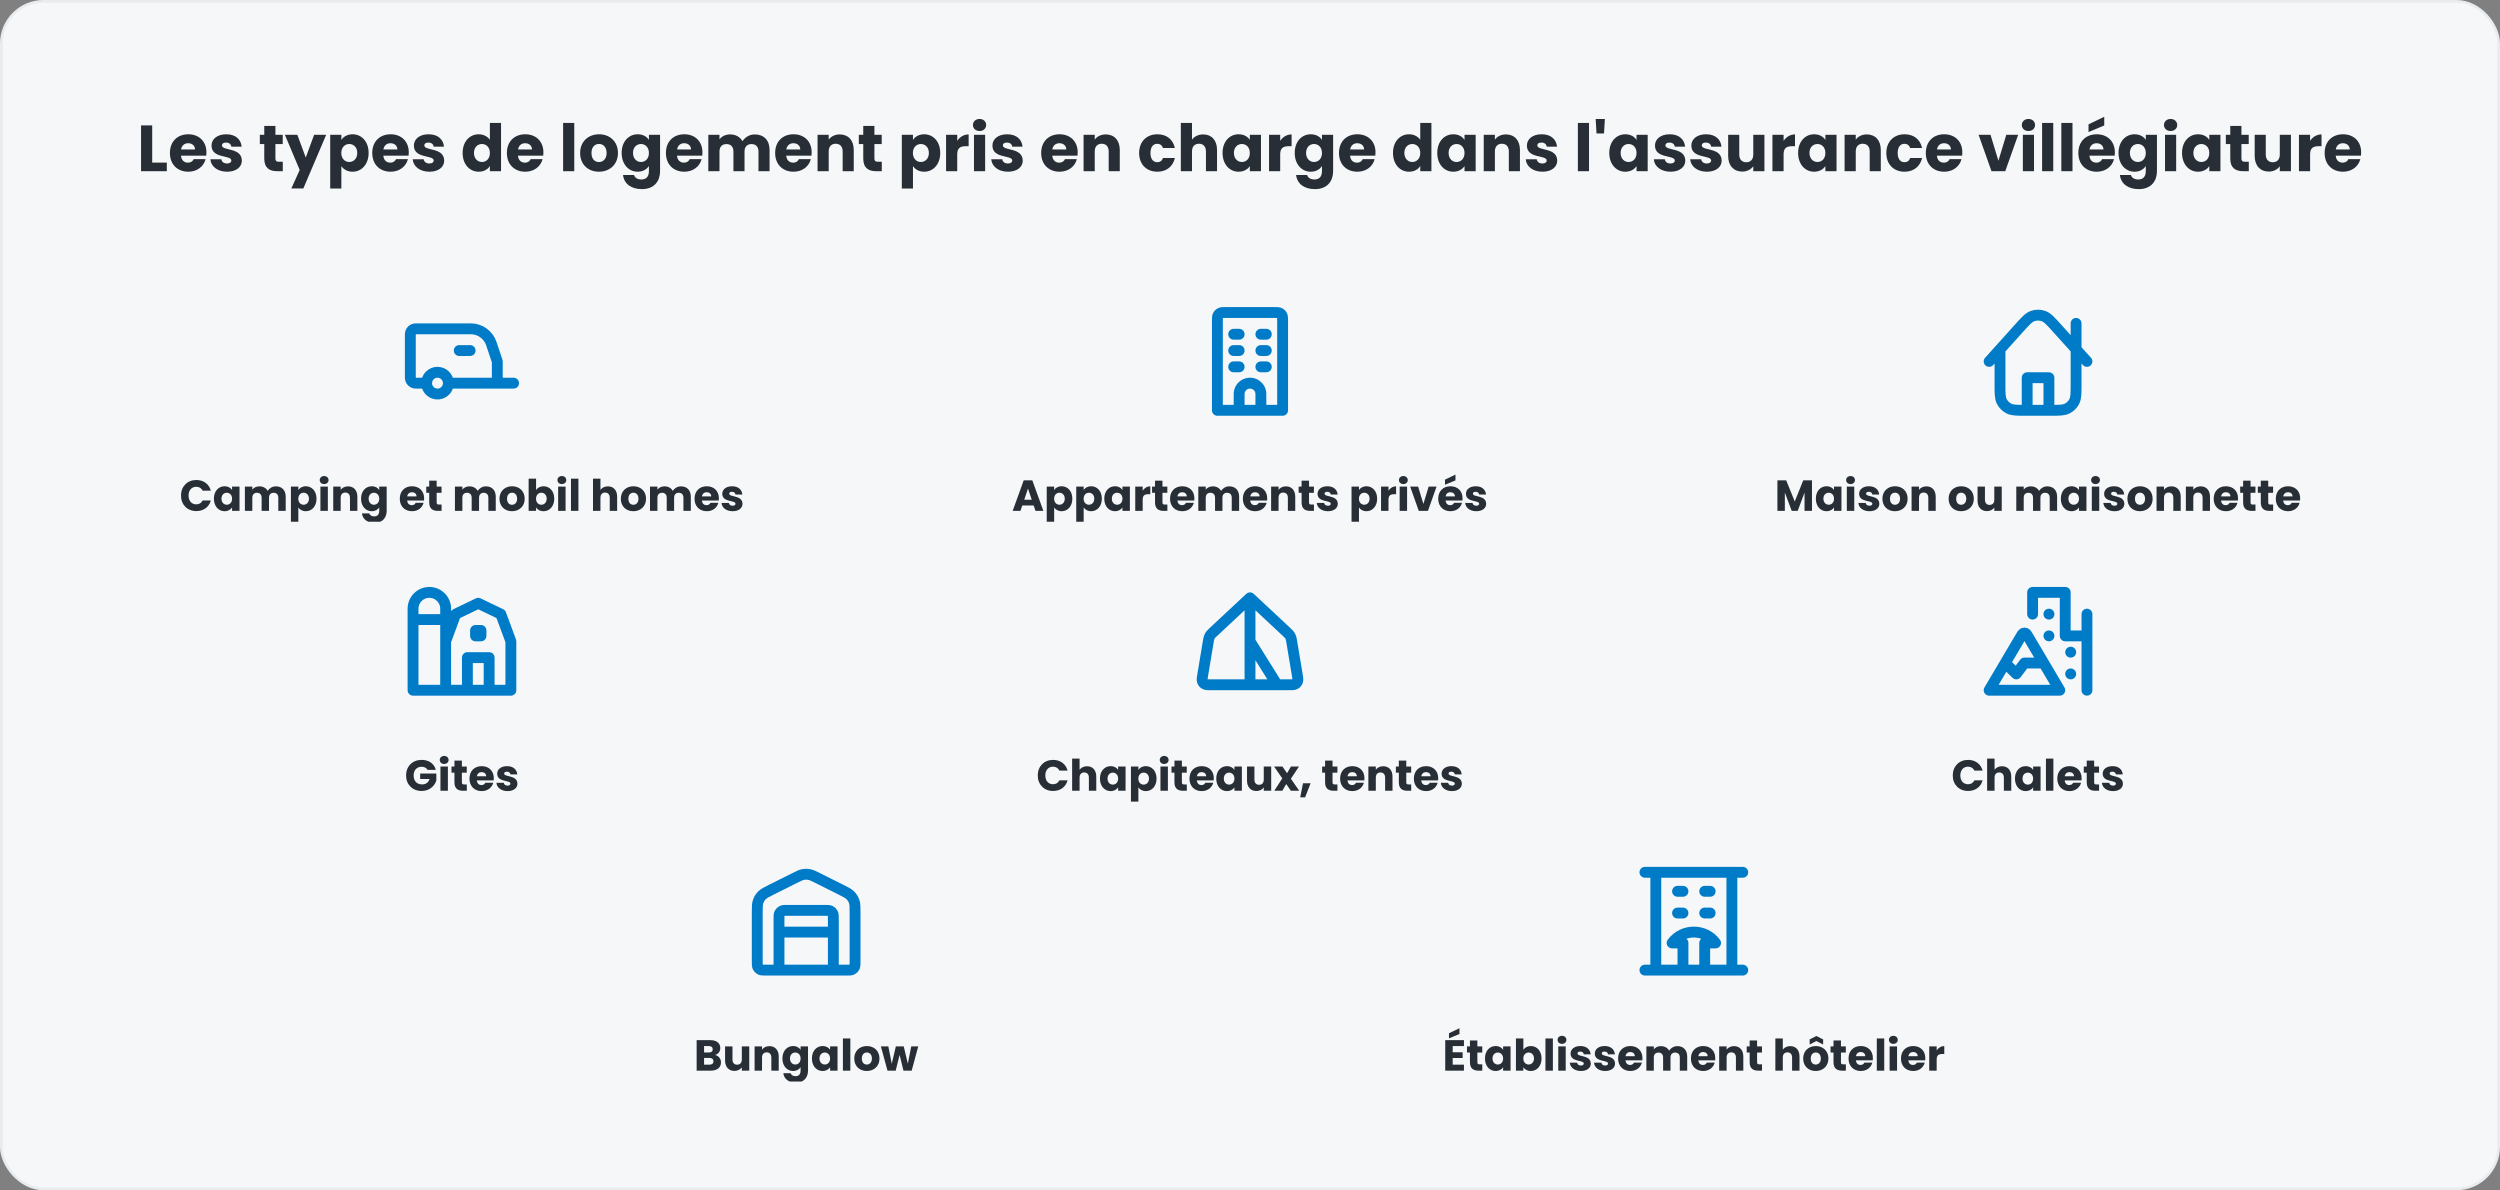 <svg width="920" height="438" viewBox="0 0 920 438" fill="none" xmlns="http://www.w3.org/2000/svg">
<rect x="0" y="0" width="920" height="438" fill="#808080" stroke="none"/>
<rect x="0.5" y="0.5" width="919" height="437" rx="15.5" fill="#F5F7F9"/>
<rect x="0.5" y="0.5" width="919" height="437" rx="15.5" stroke="#E9ECEF"/>
<path d="M51.906 46.152H56.01V59.832H61.386V63H51.906V46.152ZM69.248 52.704C67.903 52.704 66.871 53.52 66.632 55.008H71.767C71.767 53.544 70.615 52.704 69.248 52.704ZM75.656 58.56C75.007 61.176 72.632 63.192 69.296 63.192C65.359 63.192 62.528 60.552 62.528 56.304C62.528 52.056 65.311 49.416 69.296 49.416C73.207 49.416 75.968 52.008 75.968 56.088C75.968 56.472 75.944 56.88 75.895 57.288H66.608C66.751 59.04 67.832 59.856 69.151 59.856C70.303 59.856 70.951 59.28 71.287 58.56H75.656ZM89.004 59.112C89.004 61.44 86.941 63.192 83.581 63.192C80.004 63.192 77.605 61.2 77.412 58.608H81.469C81.564 59.544 82.404 60.168 83.532 60.168C84.588 60.168 85.141 59.688 85.141 59.088C85.141 56.928 77.844 58.488 77.844 53.568C77.844 51.288 79.788 49.416 83.293 49.416C86.749 49.416 88.668 51.336 88.933 53.976H85.141C85.02 53.064 84.325 52.464 83.172 52.464C82.213 52.464 81.684 52.848 81.684 53.496C81.684 55.632 88.933 54.12 89.004 59.112ZM97.249 58.344V53.016H95.617V49.608H97.249V46.344H101.353V49.608H104.041V53.016H101.353V58.392C101.353 59.184 101.689 59.52 102.601 59.52H104.065V63H101.977C99.193 63 97.249 61.824 97.249 58.344ZM112.519 57.984L115.591 49.608H120.031L111.631 69.36H107.215L110.287 62.544L104.839 49.608H109.423L112.519 57.984ZM125.619 51.504C126.363 50.328 127.779 49.416 129.747 49.416C133.035 49.416 135.651 52.056 135.651 56.28C135.651 60.504 133.035 63.192 129.747 63.192C127.779 63.192 126.363 62.256 125.619 61.128V69.384H121.515V49.608H125.619V51.504ZM131.475 56.28C131.475 54.144 130.083 52.992 128.523 52.992C126.987 52.992 125.595 54.168 125.595 56.304C125.595 58.44 126.987 59.616 128.523 59.616C130.083 59.616 131.475 58.416 131.475 56.28ZM143.708 52.704C142.364 52.704 141.332 53.52 141.092 55.008H146.228C146.228 53.544 145.076 52.704 143.708 52.704ZM150.116 58.56C149.468 61.176 147.092 63.192 143.756 63.192C139.82 63.192 136.988 60.552 136.988 56.304C136.988 52.056 139.772 49.416 143.756 49.416C147.668 49.416 150.428 52.008 150.428 56.088C150.428 56.472 150.404 56.88 150.356 57.288H141.068C141.212 59.04 142.292 59.856 143.612 59.856C144.764 59.856 145.412 59.28 145.748 58.56H150.116ZM163.465 59.112C163.465 61.44 161.401 63.192 158.041 63.192C154.465 63.192 152.065 61.2 151.873 58.608H155.929C156.025 59.544 156.865 60.168 157.993 60.168C159.049 60.168 159.601 59.688 159.601 59.088C159.601 56.928 152.305 58.488 152.305 53.568C152.305 51.288 154.249 49.416 157.753 49.416C161.209 49.416 163.129 51.336 163.393 53.976H159.601C159.481 53.064 158.785 52.464 157.633 52.464C156.673 52.464 156.145 52.848 156.145 53.496C156.145 55.632 163.393 54.12 163.465 59.112ZM170.246 56.28C170.246 52.056 172.862 49.416 176.15 49.416C177.926 49.416 179.462 50.232 180.278 51.456V45.24H184.382V63H180.278V61.08C179.534 62.304 178.118 63.192 176.15 63.192C172.862 63.192 170.246 60.504 170.246 56.28ZM180.278 56.304C180.278 54.168 178.91 52.992 177.35 52.992C175.814 52.992 174.422 54.144 174.422 56.28C174.422 58.416 175.814 59.616 177.35 59.616C178.91 59.616 180.278 58.44 180.278 56.304ZM193.255 52.704C191.911 52.704 190.879 53.52 190.639 55.008H195.775C195.775 53.544 194.623 52.704 193.255 52.704ZM199.663 58.56C199.015 61.176 196.639 63.192 193.303 63.192C189.367 63.192 186.535 60.552 186.535 56.304C186.535 52.056 189.319 49.416 193.303 49.416C197.215 49.416 199.975 52.008 199.975 56.088C199.975 56.472 199.951 56.88 199.903 57.288H190.615C190.759 59.04 191.839 59.856 193.159 59.856C194.311 59.856 194.959 59.28 195.295 58.56H199.663ZM207.226 63V45.24H211.33V63H207.226ZM227.408 56.304C227.408 60.552 224.336 63.192 220.4 63.192C216.464 63.192 213.488 60.552 213.488 56.304C213.488 52.056 216.536 49.416 220.448 49.416C224.384 49.416 227.408 52.056 227.408 56.304ZM217.664 56.304C217.664 58.56 218.912 59.64 220.4 59.64C221.864 59.64 223.232 58.56 223.232 56.304C223.232 54.024 221.888 52.968 220.448 52.968C218.96 52.968 217.664 54.024 217.664 56.304ZM228.77 56.28C228.77 52.056 231.386 49.416 234.674 49.416C236.642 49.416 238.082 50.304 238.802 51.504V49.608H242.906V62.976C242.906 66.552 240.842 69.6 236.21 69.6C232.226 69.6 229.634 67.584 229.274 64.392H233.33C233.594 65.4 234.602 66.048 236.018 66.048C237.578 66.048 238.802 65.232 238.802 62.976V61.08C238.058 62.256 236.642 63.192 234.674 63.192C231.386 63.192 228.77 60.504 228.77 56.28ZM238.802 56.304C238.802 54.168 237.434 52.992 235.874 52.992C234.338 52.992 232.946 54.144 232.946 56.28C232.946 58.416 234.338 59.616 235.874 59.616C237.434 59.616 238.802 58.44 238.802 56.304ZM251.779 52.704C250.435 52.704 249.403 53.52 249.163 55.008H254.299C254.299 53.544 253.147 52.704 251.779 52.704ZM258.187 58.56C257.539 61.176 255.163 63.192 251.827 63.192C247.891 63.192 245.059 60.552 245.059 56.304C245.059 52.056 247.843 49.416 251.827 49.416C255.739 49.416 258.499 52.008 258.499 56.088C258.499 56.472 258.475 56.88 258.427 57.288H249.139C249.283 59.04 250.363 59.856 251.683 59.856C252.835 59.856 253.483 59.28 253.819 58.56H258.187ZM279.12 63V55.728C279.12 53.976 278.112 53.016 276.552 53.016C274.992 53.016 273.984 53.976 273.984 55.728V63H269.904V55.728C269.904 53.976 268.896 53.016 267.336 53.016C265.776 53.016 264.768 53.976 264.768 55.728V63H260.664V49.608H264.768V51.288C265.56 50.208 266.928 49.464 268.68 49.464C270.696 49.464 272.328 50.352 273.24 51.96C274.128 50.544 275.808 49.464 277.752 49.464C281.064 49.464 283.2 51.576 283.2 55.176V63H279.12ZM291.974 52.704C290.63 52.704 289.598 53.52 289.358 55.008H294.494C294.494 53.544 293.342 52.704 291.974 52.704ZM298.382 58.56C297.734 61.176 295.358 63.192 292.022 63.192C288.086 63.192 285.254 60.552 285.254 56.304C285.254 52.056 288.038 49.416 292.022 49.416C295.934 49.416 298.694 52.008 298.694 56.088C298.694 56.472 298.67 56.88 298.622 57.288H289.334C289.478 59.04 290.558 59.856 291.878 59.856C293.03 59.856 293.678 59.28 294.014 58.56H298.382ZM310.099 63V55.728C310.099 53.904 309.091 52.896 307.531 52.896C305.971 52.896 304.963 53.904 304.963 55.728V63H300.859V49.608H304.963V51.384C305.779 50.256 307.219 49.464 309.019 49.464C312.115 49.464 314.179 51.576 314.179 55.176V63H310.099ZM317.679 58.344V53.016H316.047V49.608H317.679V46.344H321.783V49.608H324.471V53.016H321.783V58.392C321.783 59.184 322.119 59.52 323.031 59.52H324.495V63H322.407C319.623 63 317.679 61.824 317.679 58.344ZM335.971 51.504C336.715 50.328 338.131 49.416 340.099 49.416C343.387 49.416 346.003 52.056 346.003 56.28C346.003 60.504 343.387 63.192 340.099 63.192C338.131 63.192 336.715 62.256 335.971 61.128V69.384H331.867V49.608H335.971V51.504ZM341.827 56.28C341.827 54.144 340.435 52.992 338.875 52.992C337.339 52.992 335.947 54.168 335.947 56.304C335.947 58.44 337.339 59.616 338.875 59.616C340.435 59.616 341.827 58.416 341.827 56.28ZM352.26 56.784V63H348.156V49.608H352.26V51.84C353.196 50.424 354.66 49.464 356.46 49.464V53.808H355.332C353.388 53.808 352.26 54.48 352.26 56.784ZM358.422 63V49.608H362.526V63H358.422ZM360.486 48.216C359.022 48.216 358.038 47.232 358.038 46.008C358.038 44.76 359.022 43.776 360.486 43.776C361.926 43.776 362.91 44.76 362.91 46.008C362.91 47.232 361.926 48.216 360.486 48.216ZM376.372 59.112C376.372 61.44 374.308 63.192 370.948 63.192C367.372 63.192 364.972 61.2 364.78 58.608H368.836C368.932 59.544 369.772 60.168 370.9 60.168C371.956 60.168 372.508 59.688 372.508 59.088C372.508 56.928 365.212 58.488 365.212 53.568C365.212 51.288 367.156 49.416 370.66 49.416C374.116 49.416 376.036 51.336 376.3 53.976H372.508C372.388 53.064 371.692 52.464 370.54 52.464C369.58 52.464 369.052 52.848 369.052 53.496C369.052 55.632 376.3 54.12 376.372 59.112ZM389.872 52.704C388.528 52.704 387.496 53.52 387.256 55.008H392.392C392.392 53.544 391.24 52.704 389.872 52.704ZM396.28 58.56C395.632 61.176 393.256 63.192 389.92 63.192C385.984 63.192 383.152 60.552 383.152 56.304C383.152 52.056 385.936 49.416 389.92 49.416C393.832 49.416 396.592 52.008 396.592 56.088C396.592 56.472 396.568 56.88 396.52 57.288H387.232C387.376 59.04 388.456 59.856 389.776 59.856C390.928 59.856 391.576 59.28 391.912 58.56H396.28ZM407.998 63V55.728C407.998 53.904 406.99 52.896 405.43 52.896C403.87 52.896 402.862 53.904 402.862 55.728V63H398.758V49.608H402.862V51.384C403.678 50.256 405.118 49.464 406.918 49.464C410.014 49.464 412.078 51.576 412.078 55.176V63H407.998ZM419.199 56.304C419.199 52.08 421.983 49.416 425.919 49.416C429.279 49.416 431.655 51.264 432.351 54.456H427.983C427.647 53.52 426.975 52.92 425.847 52.92C424.383 52.92 423.375 54.072 423.375 56.304C423.375 58.536 424.383 59.688 425.847 59.688C426.975 59.688 427.623 59.136 427.983 58.152H432.351C431.655 61.248 429.279 63.192 425.919 63.192C421.983 63.192 419.199 60.552 419.199 56.304ZM434.547 63V45.24H438.651V51.408C439.467 50.256 440.931 49.464 442.779 49.464C445.827 49.464 447.867 51.576 447.867 55.176V63H443.787V55.728C443.787 53.904 442.779 52.896 441.219 52.896C439.659 52.896 438.651 53.904 438.651 55.728V63H434.547ZM449.902 56.28C449.902 52.056 452.518 49.416 455.806 49.416C457.798 49.416 459.214 50.328 459.934 51.504V49.608H464.038V63H459.934V61.104C459.19 62.28 457.774 63.192 455.782 63.192C452.518 63.192 449.902 60.504 449.902 56.28ZM459.934 56.304C459.934 54.168 458.566 52.992 457.006 52.992C455.47 52.992 454.078 54.144 454.078 56.28C454.078 58.416 455.47 59.616 457.006 59.616C458.566 59.616 459.934 58.44 459.934 56.304ZM471.112 56.784V63H467.008V49.608H471.112V51.84C472.048 50.424 473.512 49.464 475.312 49.464V53.808H474.184C472.24 53.808 471.112 54.48 471.112 56.784ZM476.457 56.28C476.457 52.056 479.073 49.416 482.361 49.416C484.329 49.416 485.769 50.304 486.489 51.504V49.608H490.593V62.976C490.593 66.552 488.529 69.6 483.897 69.6C479.913 69.6 477.321 67.584 476.961 64.392H481.017C481.281 65.4 482.289 66.048 483.705 66.048C485.265 66.048 486.489 65.232 486.489 62.976V61.08C485.745 62.256 484.329 63.192 482.361 63.192C479.073 63.192 476.457 60.504 476.457 56.28ZM486.489 56.304C486.489 54.168 485.121 52.992 483.561 52.992C482.025 52.992 480.633 54.144 480.633 56.28C480.633 58.416 482.025 59.616 483.561 59.616C485.121 59.616 486.489 58.44 486.489 56.304ZM499.466 52.704C498.122 52.704 497.09 53.52 496.85 55.008H501.986C501.986 53.544 500.834 52.704 499.466 52.704ZM505.874 58.56C505.226 61.176 502.85 63.192 499.514 63.192C495.578 63.192 492.746 60.552 492.746 56.304C492.746 52.056 495.53 49.416 499.514 49.416C503.426 49.416 506.186 52.008 506.186 56.088C506.186 56.472 506.162 56.88 506.114 57.288H496.826C496.97 59.04 498.05 59.856 499.37 59.856C500.522 59.856 501.17 59.28 501.506 58.56H505.874ZM512.621 56.28C512.621 52.056 515.237 49.416 518.525 49.416C520.301 49.416 521.837 50.232 522.653 51.456V45.24H526.757V63H522.653V61.08C521.909 62.304 520.493 63.192 518.525 63.192C515.237 63.192 512.621 60.504 512.621 56.28ZM522.653 56.304C522.653 54.168 521.285 52.992 519.725 52.992C518.189 52.992 516.797 54.144 516.797 56.28C516.797 58.416 518.189 59.616 519.725 59.616C521.285 59.616 522.653 58.44 522.653 56.304ZM528.91 56.28C528.91 52.056 531.526 49.416 534.814 49.416C536.806 49.416 538.222 50.328 538.942 51.504V49.608H543.046V63H538.942V61.104C538.198 62.28 536.782 63.192 534.79 63.192C531.526 63.192 528.91 60.504 528.91 56.28ZM538.942 56.304C538.942 54.168 537.574 52.992 536.014 52.992C534.478 52.992 533.086 54.144 533.086 56.28C533.086 58.416 534.478 59.616 536.014 59.616C537.574 59.616 538.942 58.44 538.942 56.304ZM555.255 63V55.728C555.255 53.904 554.247 52.896 552.687 52.896C551.127 52.896 550.119 53.904 550.119 55.728V63H546.015V49.608H550.119V51.384C550.935 50.256 552.375 49.464 554.175 49.464C557.271 49.464 559.335 51.576 559.335 55.176V63H555.255ZM573.059 59.112C573.059 61.44 570.995 63.192 567.635 63.192C564.059 63.192 561.659 61.2 561.467 58.608H565.523C565.619 59.544 566.459 60.168 567.587 60.168C568.643 60.168 569.195 59.688 569.195 59.088C569.195 56.928 561.899 58.488 561.899 53.568C561.899 51.288 563.843 49.416 567.347 49.416C570.803 49.416 572.723 51.336 572.987 53.976H569.195C569.075 53.064 568.379 52.464 567.227 52.464C566.267 52.464 565.739 52.848 565.739 53.496C565.739 55.632 572.987 54.12 573.059 59.112ZM580.656 63V45.24H584.76V63H580.656ZM587.518 49.104L587.206 43.8H590.59L590.278 49.104H587.518ZM592.215 56.28C592.215 52.056 594.831 49.416 598.119 49.416C600.111 49.416 601.527 50.328 602.247 51.504V49.608H606.351V63H602.247V61.104C601.503 62.28 600.087 63.192 598.095 63.192C594.831 63.192 592.215 60.504 592.215 56.28ZM602.247 56.304C602.247 54.168 600.879 52.992 599.319 52.992C597.783 52.992 596.391 54.144 596.391 56.28C596.391 58.416 597.783 59.616 599.319 59.616C600.879 59.616 602.247 58.44 602.247 56.304ZM620.192 59.112C620.192 61.44 618.128 63.192 614.768 63.192C611.192 63.192 608.792 61.2 608.6 58.608H612.656C612.752 59.544 613.592 60.168 614.72 60.168C615.776 60.168 616.328 59.688 616.328 59.088C616.328 56.928 609.032 58.488 609.032 53.568C609.032 51.288 610.976 49.416 614.48 49.416C617.936 49.416 619.856 51.336 620.12 53.976H616.328C616.208 53.064 615.512 52.464 614.36 52.464C613.4 52.464 612.872 52.848 612.872 53.496C612.872 55.632 620.12 54.12 620.192 59.112ZM633.575 59.112C633.575 61.44 631.511 63.192 628.151 63.192C624.575 63.192 622.175 61.2 621.983 58.608H626.039C626.135 59.544 626.975 60.168 628.103 60.168C629.159 60.168 629.711 59.688 629.711 59.088C629.711 56.928 622.415 58.488 622.415 53.568C622.415 51.288 624.359 49.416 627.863 49.416C631.319 49.416 633.239 51.336 633.503 53.976H629.711C629.591 53.064 628.895 52.464 627.743 52.464C626.783 52.464 626.255 52.848 626.255 53.496C626.255 55.632 633.503 54.12 633.575 59.112ZM649.31 49.608V63H645.206V61.176C644.39 62.328 642.95 63.144 641.15 63.144C638.054 63.144 635.966 61.008 635.966 57.432V49.608H640.046V56.88C640.046 58.704 641.078 59.712 642.614 59.712C644.198 59.712 645.206 58.704 645.206 56.88V49.608H649.31ZM656.362 56.784V63H652.258V49.608H656.362V51.84C657.298 50.424 658.762 49.464 660.562 49.464V53.808H659.434C657.49 53.808 656.362 54.48 656.362 56.784ZM661.707 56.28C661.707 52.056 664.323 49.416 667.611 49.416C669.603 49.416 671.019 50.328 671.739 51.504V49.608H675.843V63H671.739V61.104C670.995 62.28 669.579 63.192 667.587 63.192C664.323 63.192 661.707 60.504 661.707 56.28ZM671.739 56.304C671.739 54.168 670.371 52.992 668.811 52.992C667.275 52.992 665.883 54.144 665.883 56.28C665.883 58.416 667.275 59.616 668.811 59.616C670.371 59.616 671.739 58.44 671.739 56.304ZM688.052 63V55.728C688.052 53.904 687.044 52.896 685.484 52.896C683.924 52.896 682.916 53.904 682.916 55.728V63H678.812V49.608H682.916V51.384C683.732 50.256 685.172 49.464 686.972 49.464C690.068 49.464 692.132 51.576 692.132 55.176V63H688.052ZM694.168 56.304C694.168 52.08 696.952 49.416 700.888 49.416C704.248 49.416 706.624 51.264 707.32 54.456H702.952C702.616 53.52 701.944 52.92 700.816 52.92C699.352 52.92 698.344 54.072 698.344 56.304C698.344 58.536 699.352 59.688 700.816 59.688C701.944 59.688 702.592 59.136 702.952 58.152H707.32C706.624 61.248 704.248 63.192 700.888 63.192C696.952 63.192 694.168 60.552 694.168 56.304ZM715.419 52.704C714.075 52.704 713.043 53.52 712.803 55.008H717.939C717.939 53.544 716.787 52.704 715.419 52.704ZM721.827 58.56C721.179 61.176 718.803 63.192 715.467 63.192C711.531 63.192 708.699 60.552 708.699 56.304C708.699 52.056 711.483 49.416 715.467 49.416C719.379 49.416 722.139 52.008 722.139 56.088C722.139 56.472 722.115 56.88 722.067 57.288H712.779C712.923 59.04 714.003 59.856 715.323 59.856C716.475 59.856 717.123 59.28 717.459 58.56H721.827ZM728.118 49.608H732.51L735.414 59.16L738.318 49.608H742.686L737.934 63H732.87L728.118 49.608ZM744.414 63V49.608H748.518V63H744.414ZM746.478 48.216C745.014 48.216 744.03 47.232 744.03 46.008C744.03 44.76 745.014 43.776 746.478 43.776C747.918 43.776 748.902 44.76 748.902 46.008C748.902 47.232 747.918 48.216 746.478 48.216ZM751.492 63V45.24H755.596V63H751.492ZM758.57 63V45.24H762.674V63H758.57ZM771.552 52.704C770.208 52.704 769.176 53.52 768.936 55.008H774.072C774.072 53.544 772.92 52.704 771.552 52.704ZM777.96 58.56C777.312 61.176 774.936 63.192 771.6 63.192C767.664 63.192 764.832 60.552 764.832 56.304C764.832 52.056 767.616 49.416 771.6 49.416C775.512 49.416 778.272 52.008 778.272 56.088C778.272 56.472 778.248 56.88 778.2 57.288H768.912C769.056 59.04 770.136 59.856 771.456 59.856C772.608 59.856 773.256 59.28 773.592 58.56H777.96ZM768.576 45.768L774.36 42.984V46.176L768.576 48.6V45.768ZM779.621 56.28C779.621 52.056 782.237 49.416 785.525 49.416C787.493 49.416 788.933 50.304 789.653 51.504V49.608H793.757V62.976C793.757 66.552 791.693 69.6 787.061 69.6C783.077 69.6 780.485 67.584 780.125 64.392H784.181C784.445 65.4 785.453 66.048 786.869 66.048C788.429 66.048 789.653 65.232 789.653 62.976V61.08C788.909 62.256 787.493 63.192 785.525 63.192C782.237 63.192 779.621 60.504 779.621 56.28ZM789.653 56.304C789.653 54.168 788.285 52.992 786.725 52.992C785.189 52.992 783.797 54.144 783.797 56.28C783.797 58.416 785.189 59.616 786.725 59.616C788.285 59.616 789.653 58.44 789.653 56.304ZM796.726 63V49.608H800.83V63H796.726ZM798.79 48.216C797.326 48.216 796.342 47.232 796.342 46.008C796.342 44.76 797.326 43.776 798.79 43.776C800.23 43.776 801.214 44.76 801.214 46.008C801.214 47.232 800.23 48.216 798.79 48.216ZM802.988 56.28C802.988 52.056 805.604 49.416 808.892 49.416C810.884 49.416 812.3 50.328 813.02 51.504V49.608H817.124V63H813.02V61.104C812.276 62.28 810.86 63.192 808.868 63.192C805.604 63.192 802.988 60.504 802.988 56.28ZM813.02 56.304C813.02 54.168 811.652 52.992 810.092 52.992C808.556 52.992 807.164 54.144 807.164 56.28C807.164 58.416 808.556 59.616 810.092 59.616C811.652 59.616 813.02 58.44 813.02 56.304ZM820.741 58.344V53.016H819.109V49.608H820.741V46.344H824.845V49.608H827.533V53.016H824.845V58.392C824.845 59.184 825.181 59.52 826.093 59.52H827.557V63H825.469C822.685 63 820.741 61.824 820.741 58.344ZM843.067 49.608V63H838.963V61.176C838.147 62.328 836.707 63.144 834.907 63.144C831.811 63.144 829.723 61.008 829.723 57.432V49.608H833.803V56.88C833.803 58.704 834.835 59.712 836.371 59.712C837.955 59.712 838.963 58.704 838.963 56.88V49.608H843.067ZM850.119 56.784V63H846.015V49.608H850.119V51.84C851.055 50.424 852.519 49.464 854.319 49.464V53.808H853.191C851.247 53.808 850.119 54.48 850.119 56.784ZM862.185 52.704C860.841 52.704 859.809 53.52 859.569 55.008H864.705C864.705 53.544 863.553 52.704 862.185 52.704ZM868.593 58.56C867.945 61.176 865.569 63.192 862.233 63.192C858.297 63.192 855.465 60.552 855.465 56.304C855.465 52.056 858.249 49.416 862.233 49.416C866.145 49.416 868.905 52.008 868.905 56.088C868.905 56.472 868.881 56.88 868.833 57.288H859.545C859.689 59.04 860.769 59.856 862.089 59.856C863.241 59.856 863.889 59.28 864.225 58.56H868.593Z" fill="#272E35"/>
<g clip-path="url(#clip0_2153_1607)">
<path d="M173 129H169M165 141C165 141.791 164.765 142.564 164.326 143.222C163.886 143.88 163.262 144.393 162.531 144.696C161.8 144.998 160.996 145.077 160.22 144.923C159.444 144.769 158.731 144.388 158.172 143.828C157.612 143.269 157.231 142.556 157.077 141.78C156.923 141.004 157.002 140.2 157.304 139.469C157.607 138.738 158.12 138.114 158.778 137.674C159.436 137.235 160.209 137 161 137M165 141C165 139.939 164.579 138.922 163.828 138.172C163.078 137.421 162.061 137 161 137M165 141H183M161 137C159.939 137 158.922 137.421 158.172 138.172C157.421 138.922 157 139.939 157 141H153C152.47 141 151.961 140.789 151.586 140.414C151.211 140.039 151 139.53 151 139V123C151 122.47 151.211 121.961 151.586 121.586C151.961 121.211 152.47 121 153 121H173.24C174.919 121.003 176.554 121.533 177.914 122.517C179.275 123.5 180.291 124.887 180.82 126.48L183 133V141M183 141H189" stroke="#007BC7" stroke-width="4" stroke-linecap="round" stroke-linejoin="round"/>
<path d="M66.606 182.368C66.606 179.008 68.942 176.64 72.254 176.64C74.926 176.64 76.942 178.144 77.582 180.576H74.574C74.11 179.616 73.262 179.136 72.222 179.136C70.542 179.136 69.39 180.384 69.39 182.368C69.39 184.352 70.542 185.6 72.222 185.6C73.262 185.6 74.11 185.12 74.574 184.16H77.582C76.942 186.592 74.926 188.08 72.254 188.08C68.942 188.08 66.606 185.728 66.606 182.368ZM78.714 183.52C78.714 180.704 80.458 178.944 82.65 178.944C83.978 178.944 84.922 179.552 85.402 180.336V179.072H88.138V188H85.402V186.736C84.906 187.52 83.962 188.128 82.634 188.128C80.458 188.128 78.714 186.336 78.714 183.52ZM85.402 183.536C85.402 182.112 84.49 181.328 83.45 181.328C82.426 181.328 81.498 182.096 81.498 183.52C81.498 184.944 82.426 185.744 83.45 185.744C84.49 185.744 85.402 184.96 85.402 183.536ZM102.421 188V183.152C102.421 181.984 101.749 181.344 100.709 181.344C99.669 181.344 98.997 181.984 98.997 183.152V188H96.277V183.152C96.277 181.984 95.605 181.344 94.565 181.344C93.525 181.344 92.853 181.984 92.853 183.152V188H90.117V179.072H92.853V180.192C93.381 179.472 94.293 178.976 95.461 178.976C96.805 178.976 97.893 179.568 98.501 180.64C99.093 179.696 100.213 178.976 101.509 178.976C103.717 178.976 105.141 180.384 105.141 182.784V188H102.421ZM109.791 180.336C110.286 179.552 111.231 178.944 112.543 178.944C114.735 178.944 116.479 180.704 116.479 183.52C116.479 186.336 114.735 188.128 112.543 188.128C111.231 188.128 110.286 187.504 109.791 186.752V192.256H107.055V179.072H109.791V180.336ZM113.695 183.52C113.695 182.096 112.767 181.328 111.727 181.328C110.703 181.328 109.775 182.112 109.775 183.536C109.775 184.96 110.703 185.744 111.727 185.744C112.767 185.744 113.695 184.944 113.695 183.52ZM117.914 188V179.072H120.65V188H117.914ZM119.29 178.144C118.314 178.144 117.658 177.488 117.658 176.672C117.658 175.84 118.314 175.184 119.29 175.184C120.25 175.184 120.906 175.84 120.906 176.672C120.906 177.488 120.25 178.144 119.29 178.144ZM128.793 188V183.152C128.793 181.936 128.121 181.264 127.081 181.264C126.041 181.264 125.369 181.936 125.369 183.152V188H122.633V179.072H125.369V180.256C125.913 179.504 126.873 178.976 128.073 178.976C130.137 178.976 131.513 180.384 131.513 182.784V188H128.793ZM132.87 183.52C132.87 180.704 134.614 178.944 136.806 178.944C138.118 178.944 139.078 179.536 139.558 180.336V179.072H142.294V187.984C142.294 190.368 140.918 192.4 137.83 192.4C135.174 192.4 133.446 191.056 133.206 188.928H135.91C136.086 189.6 136.758 190.032 137.702 190.032C138.742 190.032 139.558 189.488 139.558 187.984V186.72C139.062 187.504 138.118 188.128 136.806 188.128C134.614 188.128 132.87 186.336 132.87 183.52ZM139.558 183.536C139.558 182.112 138.646 181.328 137.606 181.328C136.582 181.328 135.654 182.096 135.654 183.52C135.654 184.944 136.582 185.744 137.606 185.744C138.646 185.744 139.558 184.96 139.558 183.536ZM151.6 181.136C150.704 181.136 150.016 181.68 149.856 182.672H153.28C153.28 181.696 152.512 181.136 151.6 181.136ZM155.872 185.04C155.44 186.784 153.856 188.128 151.632 188.128C149.008 188.128 147.12 186.368 147.12 183.536C147.12 180.704 148.976 178.944 151.632 178.944C154.24 178.944 156.08 180.672 156.08 183.392C156.08 183.648 156.064 183.92 156.032 184.192H149.84C149.936 185.36 150.656 185.904 151.536 185.904C152.304 185.904 152.736 185.52 152.96 185.04H155.872ZM157.955 184.896V181.344H156.867V179.072H157.955V176.896H160.691V179.072H162.483V181.344H160.691V184.928C160.691 185.456 160.915 185.68 161.523 185.68H162.499V188H161.107C159.251 188 157.955 187.216 157.955 184.896ZM179.718 188V183.152C179.718 181.984 179.046 181.344 178.006 181.344C176.966 181.344 176.294 181.984 176.294 183.152V188H173.574V183.152C173.574 181.984 172.902 181.344 171.862 181.344C170.822 181.344 170.15 181.984 170.15 183.152V188H167.414V179.072H170.15V180.192C170.678 179.472 171.59 178.976 172.758 178.976C174.102 178.976 175.19 179.568 175.798 180.64C176.39 179.696 177.51 178.976 178.806 178.976C181.014 178.976 182.438 180.384 182.438 182.784V188H179.718ZM193.087 183.536C193.087 186.368 191.039 188.128 188.415 188.128C185.791 188.128 183.807 186.368 183.807 183.536C183.807 180.704 185.839 178.944 188.447 178.944C191.071 178.944 193.087 180.704 193.087 183.536ZM186.591 183.536C186.591 185.04 187.423 185.76 188.415 185.76C189.391 185.76 190.303 185.04 190.303 183.536C190.303 182.016 189.407 181.312 188.447 181.312C187.455 181.312 186.591 182.016 186.591 183.536ZM197.275 180.336C197.771 179.536 198.747 178.944 200.027 178.944C202.235 178.944 203.963 180.704 203.963 183.52C203.963 186.336 202.219 188.128 200.027 188.128C198.715 188.128 197.771 187.536 197.275 186.752V188H194.539V176.16H197.275V180.336ZM201.179 183.52C201.179 182.096 200.251 181.328 199.211 181.328C198.187 181.328 197.259 182.112 197.259 183.536C197.259 184.96 198.187 185.744 199.211 185.744C200.251 185.744 201.179 184.944 201.179 183.52ZM205.398 188V179.072H208.134V188H205.398ZM206.774 178.144C205.798 178.144 205.142 177.488 205.142 176.672C205.142 175.84 205.798 175.184 206.774 175.184C207.734 175.184 208.39 175.84 208.39 176.672C208.39 177.488 207.734 178.144 206.774 178.144ZM210.117 188V176.16H212.853V188H210.117ZM218.226 188V176.16H220.962V180.272C221.506 179.504 222.482 178.976 223.714 178.976C225.746 178.976 227.106 180.384 227.106 182.784V188H224.386V183.152C224.386 181.936 223.714 181.264 222.674 181.264C221.634 181.264 220.962 181.936 220.962 183.152V188H218.226ZM237.744 183.536C237.744 186.368 235.696 188.128 233.072 188.128C230.448 188.128 228.464 186.368 228.464 183.536C228.464 180.704 230.496 178.944 233.104 178.944C235.728 178.944 237.744 180.704 237.744 183.536ZM231.248 183.536C231.248 185.04 232.08 185.76 233.072 185.76C234.048 185.76 234.96 185.04 234.96 183.536C234.96 182.016 234.064 181.312 233.104 181.312C232.112 181.312 231.248 182.016 231.248 183.536ZM251.499 188V183.152C251.499 181.984 250.827 181.344 249.787 181.344C248.747 181.344 248.075 181.984 248.075 183.152V188H245.355V183.152C245.355 181.984 244.683 181.344 243.643 181.344C242.603 181.344 241.931 181.984 241.931 183.152V188H239.195V179.072H241.931V180.192C242.459 179.472 243.371 178.976 244.539 178.976C245.883 178.976 246.971 179.568 247.579 180.64C248.171 179.696 249.291 178.976 250.587 178.976C252.795 178.976 254.219 180.384 254.219 182.784V188H251.499ZM260.069 181.136C259.173 181.136 258.485 181.68 258.325 182.672H261.749C261.749 181.696 260.981 181.136 260.069 181.136ZM264.341 185.04C263.909 186.784 262.325 188.128 260.101 188.128C257.477 188.128 255.589 186.368 255.589 183.536C255.589 180.704 257.445 178.944 260.101 178.944C262.709 178.944 264.549 180.672 264.549 183.392C264.549 183.648 264.533 183.92 264.501 184.192H258.309C258.405 185.36 259.125 185.904 260.005 185.904C260.773 185.904 261.205 185.52 261.429 185.04H264.341ZM273.24 185.408C273.24 186.96 271.864 188.128 269.624 188.128C267.24 188.128 265.64 186.8 265.512 185.072H268.216C268.28 185.696 268.84 186.112 269.592 186.112C270.296 186.112 270.664 185.792 270.664 185.392C270.664 183.952 265.8 184.992 265.8 181.712C265.8 180.192 267.096 178.944 269.432 178.944C271.736 178.944 273.016 180.224 273.192 181.984H270.664C270.584 181.376 270.12 180.976 269.352 180.976C268.712 180.976 268.36 181.232 268.36 181.664C268.36 183.088 273.192 182.08 273.24 185.408Z" fill="#272E35"/>
</g>
<g clip-path="url(#clip1_2153_1607)">
<path d="M472 151V153C473.105 153 474 152.105 474 151H472ZM448 151H446C446 152.105 446.895 153 448 153V151ZM454 121C452.895 121 452 121.895 452 123C452 124.105 452.895 125 454 125V121ZM456 125C457.105 125 458 124.105 458 123C458 121.895 457.105 121 456 121V125ZM454 127C452.895 127 452 127.895 452 129C452 130.105 452.895 131 454 131V127ZM456 131C457.105 131 458 130.105 458 129C458 127.895 457.105 127 456 127V131ZM464 127C462.895 127 462 127.895 462 129C462 130.105 462.895 131 464 131V127ZM466 131C467.105 131 468 130.105 468 129C468 127.895 467.105 127 466 127V131ZM464 133C462.895 133 462 133.895 462 135C462 136.105 462.895 137 464 137V133ZM466 137C467.105 137 468 136.105 468 135C468 133.895 467.105 133 466 133V137ZM454 133C452.895 133 452 133.895 452 135C452 136.105 452.895 137 454 137V133ZM456 137C457.105 137 458 136.105 458 135C458 133.895 457.105 133 456 133V137ZM464 121C462.895 121 462 121.895 462 123C462 124.105 462.895 125 464 125V121ZM466 125C467.105 125 468 124.105 468 123C468 121.895 467.105 121 466 121V125ZM451.2 117H468.8V113H451.2V117ZM470 118.2V151H474V118.2H470ZM472 149H448V153H472V149ZM450 151V118.2H446V151H450ZM468.8 117C469.393 117 469.718 117.002 469.951 117.021C470.161 117.038 470.115 117.059 470 117L471.816 113.436C471.273 113.159 470.734 113.071 470.276 113.034C469.843 112.998 469.327 113 468.8 113V117ZM474 118.2C474 117.673 474.002 117.157 473.966 116.724C473.929 116.266 473.841 115.727 473.564 115.184L470 117C469.941 116.885 469.962 116.839 469.979 117.049C469.998 117.282 470 117.607 470 118.2H474ZM470 117L473.564 115.184C473.181 114.431 472.569 113.819 471.816 113.436L470 117ZM451.2 113C450.673 113 450.157 112.998 449.724 113.034C449.266 113.071 448.727 113.159 448.184 113.436L450 117C449.885 117.059 449.839 117.038 450.049 117.021C450.282 117.002 450.607 117 451.2 117V113ZM450 118.2C450 117.607 450.002 117.282 450.021 117.049C450.038 116.839 450.059 116.885 450 117L446.436 115.184C446.159 115.727 446.071 116.266 446.034 116.724C445.998 117.157 446 117.673 446 118.2H450ZM448.184 113.436C447.431 113.819 446.819 114.431 446.436 115.184L450 117L448.184 113.436ZM454 125H456V121H454V125ZM454 131H456V127H454V131ZM464 131H466V127H464V131ZM464 137H466V133H464V137ZM454 137H456V133H454V137ZM464 125H466V121H464V125ZM462 145V151H466V145H462ZM458 151V145H454V151H458ZM460 143C461.105 143 462 143.895 462 145H466C466 141.686 463.314 139 460 139V143ZM460 139C456.686 139 454 141.686 454 145H458C458 143.895 458.895 143 460 143V139Z" fill="#007BC7"/>
<path d="M381.062 188L380.39 186.016H376.198L375.526 188H372.662L376.726 176.768H379.894L383.958 188H381.062ZM379.686 183.904L378.294 179.792L376.918 183.904H379.686ZM387.931 180.336C388.427 179.552 389.371 178.944 390.683 178.944C392.875 178.944 394.619 180.704 394.619 183.52C394.619 186.336 392.875 188.128 390.683 188.128C389.371 188.128 388.427 187.504 387.931 186.752V192.256H385.195V179.072H387.931V180.336ZM391.835 183.52C391.835 182.096 390.907 181.328 389.867 181.328C388.843 181.328 387.915 182.112 387.915 183.536C387.915 184.96 388.843 185.744 389.867 185.744C390.907 185.744 391.835 184.944 391.835 183.52ZM398.791 180.336C399.286 179.552 400.231 178.944 401.543 178.944C403.735 178.944 405.479 180.704 405.479 183.52C405.479 186.336 403.735 188.128 401.543 188.128C400.231 188.128 399.286 187.504 398.791 186.752V192.256H396.055V179.072H398.791V180.336ZM402.695 183.52C402.695 182.096 401.767 181.328 400.727 181.328C399.703 181.328 398.775 182.112 398.775 183.536C398.775 184.96 399.703 185.744 400.727 185.744C401.767 185.744 402.695 184.944 402.695 183.52ZM406.37 183.52C406.37 180.704 408.114 178.944 410.306 178.944C411.634 178.944 412.578 179.552 413.058 180.336V179.072H415.794V188H413.058V186.736C412.562 187.52 411.618 188.128 410.29 188.128C408.114 188.128 406.37 186.336 406.37 183.52ZM413.058 183.536C413.058 182.112 412.146 181.328 411.106 181.328C410.082 181.328 409.154 182.096 409.154 183.52C409.154 184.944 410.082 185.744 411.106 185.744C412.146 185.744 413.058 184.96 413.058 183.536ZM420.509 183.856V188H417.773V179.072H420.509V180.56C421.133 179.616 422.109 178.976 423.309 178.976V181.872H422.557C421.261 181.872 420.509 182.32 420.509 183.856ZM425.049 184.896V181.344H423.961V179.072H425.049V176.896H427.785V179.072H429.577V181.344H427.785V184.928C427.785 185.456 428.009 185.68 428.617 185.68H429.593V188H428.201C426.345 188 425.049 187.216 425.049 184.896ZM435.053 181.136C434.157 181.136 433.469 181.68 433.309 182.672H436.733C436.733 181.696 435.965 181.136 435.053 181.136ZM439.325 185.04C438.893 186.784 437.309 188.128 435.085 188.128C432.461 188.128 430.573 186.368 430.573 183.536C430.573 180.704 432.429 178.944 435.085 178.944C437.693 178.944 439.533 180.672 439.533 183.392C439.533 183.648 439.517 183.92 439.485 184.192H433.293C433.389 185.36 434.109 185.904 434.989 185.904C435.757 185.904 436.189 185.52 436.413 185.04H439.325ZM453.28 188V183.152C453.28 181.984 452.608 181.344 451.568 181.344C450.528 181.344 449.856 181.984 449.856 183.152V188H447.136V183.152C447.136 181.984 446.464 181.344 445.424 181.344C444.384 181.344 443.712 181.984 443.712 183.152V188H440.976V179.072H443.712V180.192C444.24 179.472 445.152 178.976 446.32 178.976C447.664 178.976 448.752 179.568 449.36 180.64C449.952 179.696 451.072 178.976 452.368 178.976C454.576 178.976 456 180.384 456 182.784V188H453.28ZM461.85 181.136C460.954 181.136 460.266 181.68 460.106 182.672H463.53C463.53 181.696 462.762 181.136 461.85 181.136ZM466.122 185.04C465.69 186.784 464.106 188.128 461.882 188.128C459.258 188.128 457.37 186.368 457.37 183.536C457.37 180.704 459.226 178.944 461.882 178.944C464.49 178.944 466.33 180.672 466.33 183.392C466.33 183.648 466.314 183.92 466.282 184.192H460.09C460.186 185.36 460.906 185.904 461.786 185.904C462.554 185.904 462.986 185.52 463.21 185.04H466.122ZM473.933 188V183.152C473.933 181.936 473.261 181.264 472.221 181.264C471.181 181.264 470.509 181.936 470.509 183.152V188H467.773V179.072H470.509V180.256C471.053 179.504 472.013 178.976 473.213 178.976C475.277 178.976 476.653 180.384 476.653 182.784V188H473.933ZM478.987 184.896V181.344H477.899V179.072H478.987V176.896H481.723V179.072H483.515V181.344H481.723V184.928C481.723 185.456 481.947 185.68 482.555 185.68H483.531V188H482.139C480.283 188 478.987 187.216 478.987 184.896ZM492.303 185.408C492.303 186.96 490.927 188.128 488.687 188.128C486.303 188.128 484.703 186.8 484.575 185.072H487.279C487.343 185.696 487.903 186.112 488.655 186.112C489.359 186.112 489.727 185.792 489.727 185.392C489.727 183.952 484.863 184.992 484.863 181.712C484.863 180.192 486.159 178.944 488.495 178.944C490.799 178.944 492.079 180.224 492.255 181.984H489.727C489.647 181.376 489.183 180.976 488.415 180.976C487.775 180.976 487.423 181.232 487.423 181.664C487.423 183.088 492.255 182.08 492.303 185.408ZM500.103 180.336C500.599 179.552 501.543 178.944 502.855 178.944C505.047 178.944 506.791 180.704 506.791 183.52C506.791 186.336 505.047 188.128 502.855 188.128C501.543 188.128 500.599 187.504 500.103 186.752V192.256H497.367V179.072H500.103V180.336ZM504.007 183.52C504.007 182.096 503.079 181.328 502.039 181.328C501.015 181.328 500.087 182.112 500.087 183.536C500.087 184.96 501.015 185.744 502.039 185.744C503.079 185.744 504.007 184.944 504.007 183.52ZM510.962 183.856V188H508.226V179.072H510.962V180.56C511.586 179.616 512.562 178.976 513.762 178.976V181.872H513.01C511.714 181.872 510.962 182.32 510.962 183.856ZM515.07 188V179.072H517.806V188H515.07ZM516.446 178.144C515.47 178.144 514.814 177.488 514.814 176.672C514.814 175.84 515.47 175.184 516.446 175.184C517.406 175.184 518.062 175.84 518.062 176.672C518.062 177.488 517.406 178.144 516.446 178.144ZM518.941 179.072H521.869L523.805 185.44L525.741 179.072H528.653L525.485 188H522.109L518.941 179.072ZM533.741 181.136C532.845 181.136 532.157 181.68 531.997 182.672H535.421C535.421 181.696 534.653 181.136 533.741 181.136ZM538.013 185.04C537.581 186.784 535.997 188.128 533.773 188.128C531.149 188.128 529.261 186.368 529.261 183.536C529.261 180.704 531.117 178.944 533.773 178.944C536.381 178.944 538.22 180.672 538.22 183.392C538.22 183.648 538.205 183.92 538.173 184.192H531.981C532.077 185.36 532.797 185.904 533.677 185.904C534.445 185.904 534.877 185.52 535.101 185.04H538.013ZM531.757 176.512L535.613 174.656V176.784L531.757 178.4V176.512ZM546.912 185.408C546.912 186.96 545.536 188.128 543.296 188.128C540.912 188.128 539.312 186.8 539.184 185.072H541.888C541.952 185.696 542.512 186.112 543.264 186.112C543.968 186.112 544.336 185.792 544.336 185.392C544.336 183.952 539.472 184.992 539.472 181.712C539.472 180.192 540.768 178.944 543.104 178.944C545.408 178.944 546.688 180.224 546.864 181.984H544.336C544.256 181.376 543.792 180.976 543.024 180.976C542.384 180.976 542.032 181.232 542.032 181.664C542.032 183.088 546.864 182.08 546.912 185.408Z" fill="#272E35"/>
</g>
<g clip-path="url(#clip2_2153_1607)">
<path d="M736 128.555V141.4C736 144.76 736 146.44 736.654 147.724C737.229 148.853 738.147 149.77 739.276 150.346C740.56 151 742.24 151 745.6 151H754.4C757.76 151 759.44 151 760.724 150.346C761.853 149.77 762.771 148.853 763.346 147.724C764 146.44 764 144.76 764 141.4V119M768 133L757.134 120.928C754.662 118.182 753.427 116.809 751.971 116.303C750.693 115.857 749.302 115.857 748.024 116.303C746.569 116.81 745.333 118.183 742.862 120.929L732 133M754 151V139H746V151" stroke="#007BC7" stroke-width="4" stroke-linecap="round" stroke-linejoin="round"/>
<path d="M654.086 188V176.768H657.318L660.47 184.544L663.59 176.768H666.806V188H664.07V181.264L661.558 188H659.35L656.822 181.248V188H654.086ZM668.229 183.52C668.229 180.704 669.973 178.944 672.165 178.944C673.493 178.944 674.437 179.552 674.917 180.336V179.072H677.653V188H674.917V186.736C674.421 187.52 673.477 188.128 672.149 188.128C669.973 188.128 668.229 186.336 668.229 183.52ZM674.917 183.536C674.917 182.112 674.005 181.328 672.965 181.328C671.941 181.328 671.013 182.096 671.013 183.52C671.013 184.944 671.941 185.744 672.965 185.744C674.005 185.744 674.917 184.96 674.917 183.536ZM679.633 188V179.072H682.369V188H679.633ZM681.009 178.144C680.033 178.144 679.377 177.488 679.377 176.672C679.377 175.84 680.033 175.184 681.009 175.184C681.969 175.184 682.625 175.84 682.625 176.672C682.625 177.488 681.969 178.144 681.009 178.144ZM691.599 185.408C691.599 186.96 690.223 188.128 687.983 188.128C685.599 188.128 683.999 186.8 683.871 185.072H686.575C686.639 185.696 687.199 186.112 687.951 186.112C688.655 186.112 689.023 185.792 689.023 185.392C689.023 183.952 684.159 184.992 684.159 181.712C684.159 180.192 685.455 178.944 687.791 178.944C690.095 178.944 691.375 180.224 691.551 181.984H689.023C688.943 181.376 688.479 180.976 687.711 180.976C687.071 180.976 686.719 181.232 686.719 181.664C686.719 183.088 691.551 182.08 691.599 185.408ZM702.009 183.536C702.009 186.368 699.961 188.128 697.337 188.128C694.713 188.128 692.729 186.368 692.729 183.536C692.729 180.704 694.761 178.944 697.369 178.944C699.993 178.944 702.009 180.704 702.009 183.536ZM695.513 183.536C695.513 185.04 696.345 185.76 697.337 185.76C698.313 185.76 699.225 185.04 699.225 183.536C699.225 182.016 698.329 181.312 697.369 181.312C696.377 181.312 695.513 182.016 695.513 183.536ZM709.621 188V183.152C709.621 181.936 708.949 181.264 707.909 181.264C706.869 181.264 706.197 181.936 706.197 183.152V188H703.461V179.072H706.197V180.256C706.741 179.504 707.701 178.976 708.901 178.976C710.965 178.976 712.341 180.384 712.341 182.784V188H709.621ZM726.369 183.536C726.369 186.368 724.321 188.128 721.697 188.128C719.073 188.128 717.089 186.368 717.089 183.536C717.089 180.704 719.121 178.944 721.729 178.944C724.353 178.944 726.369 180.704 726.369 183.536ZM719.873 183.536C719.873 185.04 720.705 185.76 721.697 185.76C722.673 185.76 723.585 185.04 723.585 183.536C723.585 182.016 722.689 181.312 721.729 181.312C720.737 181.312 719.873 182.016 719.873 183.536ZM736.636 179.072V188H733.9V186.784C733.356 187.552 732.396 188.096 731.196 188.096C729.132 188.096 727.74 186.672 727.74 184.288V179.072H730.46V183.92C730.46 185.136 731.148 185.808 732.172 185.808C733.228 185.808 733.9 185.136 733.9 183.92V179.072H736.636ZM754.296 188V183.152C754.296 181.984 753.624 181.344 752.584 181.344C751.544 181.344 750.872 181.984 750.872 183.152V188H748.152V183.152C748.152 181.984 747.48 181.344 746.44 181.344C745.4 181.344 744.728 181.984 744.728 183.152V188H741.992V179.072H744.728V180.192C745.256 179.472 746.168 178.976 747.336 178.976C748.68 178.976 749.768 179.568 750.376 180.64C750.968 179.696 752.088 178.976 753.384 178.976C755.592 178.976 757.016 180.384 757.016 182.784V188H754.296ZM758.386 183.52C758.386 180.704 760.13 178.944 762.322 178.944C763.65 178.944 764.594 179.552 765.074 180.336V179.072H767.81V188H765.074V186.736C764.578 187.52 763.634 188.128 762.306 188.128C760.13 188.128 758.386 186.336 758.386 183.52ZM765.074 183.536C765.074 182.112 764.162 181.328 763.122 181.328C762.098 181.328 761.17 182.096 761.17 183.52C761.17 184.944 762.098 185.744 763.122 185.744C764.162 185.744 765.074 184.96 765.074 183.536ZM769.789 188V179.072H772.525V188H769.789ZM771.165 178.144C770.189 178.144 769.533 177.488 769.533 176.672C769.533 175.84 770.189 175.184 771.165 175.184C772.125 175.184 772.781 175.84 772.781 176.672C772.781 177.488 772.125 178.144 771.165 178.144ZM781.756 185.408C781.756 186.96 780.38 188.128 778.14 188.128C775.756 188.128 774.156 186.8 774.028 185.072H776.732C776.796 185.696 777.356 186.112 778.108 186.112C778.812 186.112 779.18 185.792 779.18 185.392C779.18 183.952 774.316 184.992 774.316 181.712C774.316 180.192 775.612 178.944 777.948 178.944C780.252 178.944 781.532 180.224 781.708 181.984H779.18C779.1 181.376 778.636 180.976 777.868 180.976C777.228 180.976 776.876 181.232 776.876 181.664C776.876 183.088 781.708 182.08 781.756 185.408ZM792.166 183.536C792.166 186.368 790.118 188.128 787.494 188.128C784.87 188.128 782.886 186.368 782.886 183.536C782.886 180.704 784.918 178.944 787.526 178.944C790.15 178.944 792.166 180.704 792.166 183.536ZM785.67 183.536C785.67 185.04 786.502 185.76 787.494 185.76C788.47 185.76 789.382 185.04 789.382 183.536C789.382 182.016 788.486 181.312 787.526 181.312C786.534 181.312 785.67 182.016 785.67 183.536ZM799.777 188V183.152C799.777 181.936 799.105 181.264 798.065 181.264C797.025 181.264 796.353 181.936 796.353 183.152V188H793.617V179.072H796.353V180.256C796.897 179.504 797.857 178.976 799.057 178.976C801.121 178.976 802.497 180.384 802.497 182.784V188H799.777ZM810.558 188V183.152C810.558 181.936 809.886 181.264 808.846 181.264C807.806 181.264 807.134 181.936 807.134 183.152V188H804.398V179.072H807.134V180.256C807.678 179.504 808.638 178.976 809.838 178.976C811.902 178.976 813.278 180.384 813.278 182.784V188H810.558ZM819.116 181.136C818.22 181.136 817.532 181.68 817.372 182.672H820.796C820.796 181.696 820.028 181.136 819.116 181.136ZM823.388 185.04C822.956 186.784 821.372 188.128 819.148 188.128C816.524 188.128 814.636 186.368 814.636 183.536C814.636 180.704 816.492 178.944 819.148 178.944C821.756 178.944 823.595 180.672 823.595 183.392C823.595 183.648 823.58 183.92 823.548 184.192H817.356C817.452 185.36 818.172 185.904 819.052 185.904C819.82 185.904 820.252 185.52 820.476 185.04H823.388ZM825.471 184.896V181.344H824.383V179.072H825.471V176.896H828.207V179.072H829.999V181.344H828.207V184.928C828.207 185.456 828.431 185.68 829.039 185.68H830.015V188H828.623C826.767 188 825.471 187.216 825.471 184.896ZM831.971 184.896V181.344H830.883V179.072H831.971V176.896H834.707V179.072H836.499V181.344H834.707V184.928C834.707 185.456 834.931 185.68 835.539 185.68H836.515V188H835.123C833.267 188 831.971 187.216 831.971 184.896ZM841.975 181.136C841.079 181.136 840.391 181.68 840.231 182.672H843.655C843.655 181.696 842.887 181.136 841.975 181.136ZM846.247 185.04C845.815 186.784 844.231 188.128 842.007 188.128C839.383 188.128 837.495 186.368 837.495 183.536C837.495 180.704 839.351 178.944 842.007 178.944C844.615 178.944 846.455 180.672 846.455 183.392C846.455 183.648 846.439 183.92 846.407 184.192H840.215C840.311 185.36 841.031 185.904 841.911 185.904C842.679 185.904 843.111 185.52 843.335 185.04H846.247Z" fill="#272E35"/>
</g>
<g clip-path="url(#clip3_2153_1607)">
<path d="M164 236V254M164 236L167.692 226L176 222L184.308 226L188 236V254H164M164 236V228M164 254H152V224C152 220.686 154.686 218 158 218C161.314 218 164 220.686 164 224V228M164 228H152M172 242H180V254H172V242ZM175 232V234H177V232H175Z" stroke="#007BC7" stroke-width="4" stroke-linecap="round" stroke-linejoin="round"/>
<path d="M155.146 279.64C157.834 279.64 159.786 281.016 160.378 283.32H157.354C156.938 282.568 156.17 282.168 155.146 282.168C153.386 282.168 152.218 283.416 152.218 285.368C152.218 287.448 153.402 288.664 155.37 288.664C156.73 288.664 157.674 287.944 158.09 286.68H154.618V284.664H160.57V287.208C159.994 289.144 158.122 291.08 155.162 291.08C151.802 291.08 149.434 288.728 149.434 285.368C149.434 282.008 151.786 279.64 155.146 279.64ZM162.086 291V282.072H164.822V291H162.086ZM163.462 281.144C162.486 281.144 161.83 280.488 161.83 279.672C161.83 278.84 162.486 278.184 163.462 278.184C164.422 278.184 165.078 278.84 165.078 279.672C165.078 280.488 164.422 281.144 163.462 281.144ZM167.237 287.896V284.344H166.149V282.072H167.237V279.896H169.973V282.072H171.765V284.344H169.973V287.928C169.973 288.456 170.197 288.68 170.805 288.68H171.781V291H170.389C168.533 291 167.237 290.216 167.237 287.896ZM177.241 284.136C176.345 284.136 175.657 284.68 175.497 285.672H178.921C178.921 284.696 178.153 284.136 177.241 284.136ZM181.513 288.04C181.081 289.784 179.497 291.128 177.273 291.128C174.649 291.128 172.761 289.368 172.761 286.536C172.761 283.704 174.617 281.944 177.273 281.944C179.881 281.944 181.72 283.672 181.72 286.392C181.72 286.648 181.705 286.92 181.673 287.192H175.481C175.577 288.36 176.297 288.904 177.177 288.904C177.945 288.904 178.377 288.52 178.601 288.04H181.513ZM190.412 288.408C190.412 289.96 189.036 291.128 186.796 291.128C184.412 291.128 182.812 289.8 182.684 288.072H185.388C185.452 288.696 186.012 289.112 186.764 289.112C187.468 289.112 187.836 288.792 187.836 288.392C187.836 286.952 182.972 287.992 182.972 284.712C182.972 283.192 184.268 281.944 186.604 281.944C188.908 281.944 190.188 283.224 190.364 284.984H187.836C187.756 284.376 187.292 283.976 186.524 283.976C185.884 283.976 185.532 284.232 185.532 284.664C185.532 286.088 190.364 285.08 190.412 288.408Z" fill="#272E35"/>
</g>
<g clip-path="url(#clip4_2153_1607)">
<path d="M460 220L446.589 232.517C445.999 233.067 445.705 233.342 445.475 233.662C445.271 233.946 445.105 234.255 444.981 234.582C444.841 234.951 444.775 235.349 444.643 236.144L442.621 248.274C442.407 249.556 442.3 250.197 442.486 250.696C442.649 251.135 442.96 251.502 443.366 251.735C443.828 252 444.478 252 445.777 252H460M460 220L473.411 232.517C474 233.067 474.295 233.342 474.525 233.662C474.729 233.946 474.895 234.255 475.019 234.582C475.158 234.951 475.225 235.349 475.357 236.144L477.379 248.274C477.593 249.556 477.699 250.197 477.514 250.696C477.351 251.135 477.04 251.502 476.634 251.735C476.172 252 475.522 252 474.222 252H470M460 220V236M460 252H470M460 252V236M470 252L460 236" stroke="#007BC7" stroke-width="4" stroke-linecap="round" stroke-linejoin="round"/>
<path d="M381.895 285.368C381.895 282.008 384.231 279.64 387.543 279.64C390.215 279.64 392.231 281.144 392.871 283.576H389.863C389.399 282.616 388.551 282.136 387.511 282.136C385.831 282.136 384.679 283.384 384.679 285.368C384.679 287.352 385.831 288.6 387.511 288.6C388.551 288.6 389.399 288.12 389.863 287.16H392.871C392.231 289.592 390.215 291.08 387.543 291.08C384.231 291.08 381.895 288.728 381.895 285.368ZM394.547 291V279.16H397.283V283.272C397.827 282.504 398.803 281.976 400.035 281.976C402.067 281.976 403.427 283.384 403.427 285.784V291H400.707V286.152C400.707 284.936 400.035 284.264 398.995 284.264C397.955 284.264 397.283 284.936 397.283 286.152V291H394.547ZM404.784 286.52C404.784 283.704 406.528 281.944 408.72 281.944C410.048 281.944 410.992 282.552 411.472 283.336V282.072H414.208V291H411.472V289.736C410.976 290.52 410.032 291.128 408.704 291.128C406.528 291.128 404.784 289.336 404.784 286.52ZM411.472 286.536C411.472 285.112 410.56 284.328 409.52 284.328C408.496 284.328 407.568 285.096 407.568 286.52C407.568 287.944 408.496 288.744 409.52 288.744C410.56 288.744 411.472 287.96 411.472 286.536ZM418.923 283.336C419.419 282.552 420.363 281.944 421.675 281.944C423.867 281.944 425.611 283.704 425.611 286.52C425.611 289.336 423.867 291.128 421.675 291.128C420.363 291.128 419.419 290.504 418.923 289.752V295.256H416.187V282.072H418.923V283.336ZM422.827 286.52C422.827 285.096 421.899 284.328 420.859 284.328C419.835 284.328 418.907 285.112 418.907 286.536C418.907 287.96 419.835 288.744 420.859 288.744C421.899 288.744 422.827 287.944 422.827 286.52ZM427.047 291V282.072H429.783V291H427.047ZM428.423 281.144C427.447 281.144 426.791 280.488 426.791 279.672C426.791 278.84 427.447 278.184 428.423 278.184C429.383 278.184 430.039 278.84 430.039 279.672C430.039 280.488 429.383 281.144 428.423 281.144ZM432.197 287.896V284.344H431.109V282.072H432.197V279.896H434.933V282.072H436.725V284.344H434.933V287.928C434.933 288.456 435.157 288.68 435.765 288.68H436.741V291H435.349C433.493 291 432.197 290.216 432.197 287.896ZM442.201 284.136C441.305 284.136 440.617 284.68 440.457 285.672H443.881C443.881 284.696 443.113 284.136 442.201 284.136ZM446.473 288.04C446.041 289.784 444.457 291.128 442.233 291.128C439.609 291.128 437.721 289.368 437.721 286.536C437.721 283.704 439.577 281.944 442.233 281.944C444.841 281.944 446.681 283.672 446.681 286.392C446.681 286.648 446.665 286.92 446.633 287.192H440.441C440.537 288.36 441.257 288.904 442.137 288.904C442.905 288.904 443.337 288.52 443.561 288.04H446.473ZM447.581 286.52C447.581 283.704 449.325 281.944 451.517 281.944C452.845 281.944 453.789 282.552 454.269 283.336V282.072H457.005V291H454.269V289.736C453.773 290.52 452.829 291.128 451.501 291.128C449.325 291.128 447.581 289.336 447.581 286.52ZM454.269 286.536C454.269 285.112 453.357 284.328 452.317 284.328C451.293 284.328 450.365 285.096 450.365 286.52C450.365 287.944 451.293 288.744 452.317 288.744C453.357 288.744 454.269 287.96 454.269 286.536ZM467.8 282.072V291H465.064V289.784C464.52 290.552 463.56 291.096 462.36 291.096C460.296 291.096 458.904 289.672 458.904 287.288V282.072H461.624V286.92C461.624 288.136 462.312 288.808 463.336 288.808C464.392 288.808 465.064 288.136 465.064 286.92V282.072H467.8ZM475.045 291L473.333 288.52L471.893 291H468.933L471.877 286.44L468.853 282.072H471.925L473.637 284.536L475.077 282.072H478.037L475.045 286.568L478.117 291H475.045ZM478.484 293.416L479.508 288.232H482.308L480.276 293.416H478.484ZM487.635 287.896V284.344H486.547V282.072H487.635V279.896H490.371V282.072H492.163V284.344H490.371V287.928C490.371 288.456 490.595 288.68 491.203 288.68H492.179V291H490.787C488.931 291 487.635 290.216 487.635 287.896ZM497.639 284.136C496.743 284.136 496.055 284.68 495.895 285.672H499.319C499.319 284.696 498.551 284.136 497.639 284.136ZM501.911 288.04C501.479 289.784 499.895 291.128 497.671 291.128C495.047 291.128 493.159 289.368 493.159 286.536C493.159 283.704 495.015 281.944 497.671 281.944C500.279 281.944 502.119 283.672 502.119 286.392C502.119 286.648 502.103 286.92 502.071 287.192H495.879C495.975 288.36 496.695 288.904 497.575 288.904C498.343 288.904 498.775 288.52 498.999 288.04H501.911ZM509.722 291V286.152C509.722 284.936 509.05 284.264 508.01 284.264C506.97 284.264 506.298 284.936 506.298 286.152V291H503.562V282.072H506.298V283.256C506.842 282.504 507.802 281.976 509.002 281.976C511.066 281.976 512.442 283.384 512.442 285.784V291H509.722ZM514.776 287.896V284.344H513.688V282.072H514.776V279.896H517.512V282.072H519.304V284.344H517.512V287.928C517.512 288.456 517.736 288.68 518.344 288.68H519.32V291H517.928C516.072 291 514.776 290.216 514.776 287.896ZM524.78 284.136C523.884 284.136 523.196 284.68 523.036 285.672H526.46C526.46 284.696 525.692 284.136 524.78 284.136ZM529.052 288.04C528.62 289.784 527.036 291.128 524.812 291.128C522.188 291.128 520.3 289.368 520.3 286.536C520.3 283.704 522.156 281.944 524.812 281.944C527.42 281.944 529.26 283.672 529.26 286.392C529.26 286.648 529.244 286.92 529.212 287.192H523.02C523.116 288.36 523.836 288.904 524.716 288.904C525.484 288.904 525.916 288.52 526.14 288.04H529.052ZM537.951 288.408C537.951 289.96 536.575 291.128 534.335 291.128C531.951 291.128 530.351 289.8 530.223 288.072H532.927C532.991 288.696 533.551 289.112 534.303 289.112C535.007 289.112 535.375 288.792 535.375 288.392C535.375 286.952 530.511 287.992 530.511 284.712C530.511 283.192 531.807 281.944 534.143 281.944C536.447 281.944 537.727 283.224 537.903 284.984H535.375C535.295 284.376 534.831 283.976 534.063 283.976C533.423 283.976 533.071 284.232 533.071 284.664C533.071 286.088 537.903 285.08 537.951 288.408Z" fill="#272E35"/>
</g>
<g clip-path="url(#clip5_2153_1607)">
<path d="M748 226V218H760V234H768M768 234V254M768 234V226M754 226H754.02M754 234H754.02M762 240H762.02M762 248H762.02M737.909 244L743.623 234.331C744.076 233.564 744.303 233.18 744.597 233.05C744.854 232.937 745.146 232.937 745.403 233.05C745.697 233.18 745.924 233.564 746.377 234.331L752.091 244M737.909 244L732 254H758L752.091 244M737.909 244L742 248L745 244H752.091" stroke="#007BC7" stroke-width="4" stroke-linecap="round" stroke-linejoin="round"/>
<path d="M718.614 285.368C718.614 282.008 720.95 279.64 724.262 279.64C726.934 279.64 728.95 281.144 729.59 283.576H726.582C726.118 282.616 725.27 282.136 724.23 282.136C722.55 282.136 721.398 283.384 721.398 285.368C721.398 287.352 722.55 288.6 724.23 288.6C725.27 288.6 726.118 288.12 726.582 287.16H729.59C728.95 289.592 726.934 291.08 724.262 291.08C720.95 291.08 718.614 288.728 718.614 285.368ZM731.265 291V279.16H734.001V283.272C734.545 282.504 735.521 281.976 736.753 281.976C738.785 281.976 740.145 283.384 740.145 285.784V291H737.425V286.152C737.425 284.936 736.753 284.264 735.713 284.264C734.673 284.264 734.001 284.936 734.001 286.152V291H731.265ZM741.503 286.52C741.503 283.704 743.247 281.944 745.439 281.944C746.767 281.944 747.711 282.552 748.191 283.336V282.072H750.927V291H748.191V289.736C747.695 290.52 746.751 291.128 745.423 291.128C743.247 291.128 741.503 289.336 741.503 286.52ZM748.191 286.536C748.191 285.112 747.279 284.328 746.239 284.328C745.215 284.328 744.287 285.096 744.287 286.52C744.287 287.944 745.215 288.744 746.239 288.744C747.279 288.744 748.191 287.96 748.191 286.536ZM752.906 291V279.16H755.642V291H752.906ZM761.561 284.136C760.665 284.136 759.977 284.68 759.817 285.672H763.241C763.241 284.696 762.473 284.136 761.561 284.136ZM765.833 288.04C765.401 289.784 763.817 291.128 761.593 291.128C758.969 291.128 757.081 289.368 757.081 286.536C757.081 283.704 758.937 281.944 761.593 281.944C764.201 281.944 766.041 283.672 766.041 286.392C766.041 286.648 766.025 286.92 765.993 287.192H759.801C759.897 288.36 760.617 288.904 761.497 288.904C762.265 288.904 762.697 288.52 762.921 288.04H765.833ZM767.916 287.896V284.344H766.828V282.072H767.916V279.896H770.652V282.072H772.444V284.344H770.652V287.928C770.652 288.456 770.876 288.68 771.484 288.68H772.46V291H771.068C769.212 291 767.916 290.216 767.916 287.896ZM781.232 288.408C781.232 289.96 779.856 291.128 777.616 291.128C775.232 291.128 773.632 289.8 773.504 288.072H776.208C776.272 288.696 776.832 289.112 777.584 289.112C778.288 289.112 778.656 288.792 778.656 288.392C778.656 286.952 773.792 287.992 773.792 284.712C773.792 283.192 775.088 281.944 777.424 281.944C779.728 281.944 781.008 283.224 781.184 284.984H778.656C778.576 284.376 778.112 283.976 777.344 283.976C776.704 283.976 776.352 284.232 776.352 284.664C776.352 286.088 781.184 285.08 781.232 288.408Z" fill="#272E35"/>
</g>
<g clip-path="url(#clip6_2153_1607)">
<path d="M286.667 343.003H306.667M286.667 343.003V338.203C286.667 337.083 286.667 336.523 286.885 336.095C287.076 335.718 287.382 335.412 287.759 335.221C288.186 335.003 288.747 335.003 289.867 335.003H303.467C304.587 335.003 305.147 335.003 305.575 335.221C305.951 335.412 306.257 335.718 306.449 336.095C306.667 336.523 306.667 337.083 306.667 338.203V343.003M286.667 343.003V351.003V357.003M306.667 343.003V351.003V357.003M309.36 327.349L300.96 323.149C299.386 322.362 298.599 321.969 297.773 321.814C297.042 321.677 296.291 321.677 295.56 321.814C294.735 321.969 293.948 322.362 292.373 323.149L283.973 327.349C282.047 328.313 281.084 328.794 280.38 329.513C279.758 330.148 279.285 330.914 278.995 331.755C278.667 332.705 278.667 333.782 278.667 335.936V353.803C278.667 354.923 278.667 355.483 278.885 355.911C279.076 356.287 279.382 356.593 279.759 356.785C280.186 357.003 280.747 357.003 281.867 357.003H311.467C312.587 357.003 313.147 357.003 313.575 356.785C313.951 356.593 314.257 356.287 314.449 355.911C314.667 355.483 314.667 354.923 314.667 353.803V335.936C314.667 333.782 314.667 332.705 314.339 331.755C314.049 330.914 313.575 330.148 312.953 329.513C312.249 328.794 311.286 328.313 309.36 327.349Z" stroke="#007BC7" stroke-width="4" stroke-linecap="round" stroke-linejoin="round"/>
<path d="M262.554 390.576C262.554 389.776 261.994 389.312 261.082 389.312H259.098V391.792H261.114C262.026 391.792 262.554 391.376 262.554 390.576ZM262.282 386.144C262.282 385.376 261.786 384.96 260.89 384.96H259.098V387.312H260.89C261.786 387.312 262.282 386.912 262.282 386.144ZM265.322 390.944C265.322 392.8 263.962 394 261.594 394H256.362V382.768H261.418C263.706 382.768 265.066 383.904 265.066 385.68C265.066 387.04 264.25 387.92 263.162 388.24C264.474 388.512 265.322 389.664 265.322 390.944ZM275.725 385.072V394H272.989V392.784C272.445 393.552 271.485 394.096 270.285 394.096C268.221 394.096 266.829 392.672 266.829 390.288V385.072H269.549V389.92C269.549 391.136 270.237 391.808 271.261 391.808C272.317 391.808 272.989 391.136 272.989 389.92V385.072H275.725ZM283.85 394V389.152C283.85 387.936 283.178 387.264 282.138 387.264C281.098 387.264 280.426 387.936 280.426 389.152V394H277.69V385.072H280.426V386.256C280.97 385.504 281.93 384.976 283.13 384.976C285.194 384.976 286.57 386.384 286.57 388.784V394H283.85ZM287.927 389.52C287.927 386.704 289.671 384.944 291.863 384.944C293.175 384.944 294.135 385.536 294.615 386.336V385.072H297.351V393.984C297.351 396.368 295.975 398.4 292.887 398.4C290.231 398.4 288.503 397.056 288.263 394.928H290.967C291.143 395.6 291.815 396.032 292.759 396.032C293.799 396.032 294.615 395.488 294.615 393.984V392.72C294.119 393.504 293.175 394.128 291.863 394.128C289.671 394.128 287.927 392.336 287.927 389.52ZM294.615 389.536C294.615 388.112 293.703 387.328 292.663 387.328C291.639 387.328 290.711 388.096 290.711 389.52C290.711 390.944 291.639 391.744 292.663 391.744C293.703 391.744 294.615 390.96 294.615 389.536ZM298.787 389.52C298.787 386.704 300.531 384.944 302.723 384.944C304.051 384.944 304.995 385.552 305.475 386.336V385.072H308.211V394H305.475V392.736C304.979 393.52 304.035 394.128 302.707 394.128C300.531 394.128 298.787 392.336 298.787 389.52ZM305.475 389.536C305.475 388.112 304.563 387.328 303.523 387.328C302.499 387.328 301.571 388.096 301.571 389.52C301.571 390.944 302.499 391.744 303.523 391.744C304.563 391.744 305.475 390.96 305.475 389.536ZM310.19 394V382.16H312.926V394H310.19ZM323.645 389.536C323.645 392.368 321.597 394.128 318.973 394.128C316.349 394.128 314.365 392.368 314.365 389.536C314.365 386.704 316.397 384.944 319.005 384.944C321.629 384.944 323.645 386.704 323.645 389.536ZM317.149 389.536C317.149 391.04 317.981 391.76 318.973 391.76C319.949 391.76 320.861 391.04 320.861 389.536C320.861 388.016 319.965 387.312 319.005 387.312C318.013 387.312 317.149 388.016 317.149 389.536ZM326.6 394L324.168 385.072H326.904L328.168 391.456L329.672 385.072H332.568L334.088 391.424L335.336 385.072H337.912L335.496 394H332.472L331.064 388.208L329.608 394H326.6Z" fill="#272E35"/>
</g>
<g clip-path="url(#clip7_2153_1607)">
<path d="M605.333 357H609.333M609.333 357H619.333M609.333 357V321M619.333 357H627.333M619.333 357V347H615.333C619.333 341.667 627.333 341.667 631.333 347H627.333V357M609.333 321H605.333M609.333 321H637.333M627.333 357H637.333M637.333 357H641.333M637.333 357V321M637.333 321H641.333M617.333 328H619.333M627.333 328H629.333M617.333 336H619.333M627.333 336H629.333" stroke="#007BC7" stroke-width="4" stroke-linecap="round" stroke-linejoin="round"/>
<path d="M538.729 382.768V384.96H534.585V387.232H538.249V389.344H534.585V391.808H538.729V394H531.849V382.768H538.729ZM533.225 380.24L537.081 378.384V380.512L533.225 382.128V380.24ZM540.937 390.896V387.344H539.849V385.072H540.937V382.896H543.673V385.072H545.465V387.344H543.673V390.928C543.673 391.456 543.897 391.68 544.505 391.68H545.481V394H544.089C542.233 394 540.937 393.216 540.937 390.896ZM546.461 389.52C546.461 386.704 548.205 384.944 550.397 384.944C551.725 384.944 552.669 385.552 553.149 386.336V385.072H555.885V394H553.149V392.736C552.653 393.52 551.709 394.128 550.381 394.128C548.205 394.128 546.461 392.336 546.461 389.52ZM553.149 389.536C553.149 388.112 552.237 387.328 551.197 387.328C550.173 387.328 549.245 388.096 549.245 389.52C549.245 390.944 550.173 391.744 551.197 391.744C552.237 391.744 553.149 390.96 553.149 389.536ZM560.6 386.336C561.096 385.536 562.072 384.944 563.352 384.944C565.56 384.944 567.288 386.704 567.288 389.52C567.288 392.336 565.544 394.128 563.352 394.128C562.04 394.128 561.096 393.536 560.6 392.752V394H557.864V382.16H560.6V386.336ZM564.504 389.52C564.504 388.096 563.576 387.328 562.536 387.328C561.512 387.328 560.584 388.112 560.584 389.536C560.584 390.96 561.512 391.744 562.536 391.744C563.576 391.744 564.504 390.944 564.504 389.52ZM568.724 394V382.16H571.46V394H568.724ZM573.443 394V385.072H576.179V394H573.443ZM574.819 384.144C573.843 384.144 573.187 383.488 573.187 382.672C573.187 381.84 573.843 381.184 574.819 381.184C575.779 381.184 576.435 381.84 576.435 382.672C576.435 383.488 575.779 384.144 574.819 384.144ZM585.409 391.408C585.409 392.96 584.033 394.128 581.793 394.128C579.409 394.128 577.809 392.8 577.681 391.072H580.385C580.449 391.696 581.009 392.112 581.761 392.112C582.465 392.112 582.833 391.792 582.833 391.392C582.833 389.952 577.969 390.992 577.969 387.712C577.969 386.192 579.265 384.944 581.601 384.944C583.905 384.944 585.185 386.224 585.361 387.984H582.833C582.753 387.376 582.289 386.976 581.521 386.976C580.881 386.976 580.529 387.232 580.529 387.664C580.529 389.088 585.361 388.08 585.409 391.408ZM594.331 391.408C594.331 392.96 592.955 394.128 590.715 394.128C588.331 394.128 586.731 392.8 586.603 391.072H589.307C589.371 391.696 589.931 392.112 590.683 392.112C591.387 392.112 591.755 391.792 591.755 391.392C591.755 389.952 586.891 390.992 586.891 387.712C586.891 386.192 588.187 384.944 590.523 384.944C592.827 384.944 594.107 386.224 594.283 387.984H591.755C591.675 387.376 591.211 386.976 590.443 386.976C589.803 386.976 589.451 387.232 589.451 387.664C589.451 389.088 594.283 388.08 594.331 391.408ZM599.941 387.136C599.045 387.136 598.357 387.68 598.197 388.672H601.621C601.621 387.696 600.853 387.136 599.941 387.136ZM604.213 391.04C603.781 392.784 602.197 394.128 599.973 394.128C597.349 394.128 595.461 392.368 595.461 389.536C595.461 386.704 597.317 384.944 599.973 384.944C602.581 384.944 604.421 386.672 604.421 389.392C604.421 389.648 604.405 389.92 604.373 390.192H598.181C598.277 391.36 598.997 391.904 599.877 391.904C600.645 391.904 601.077 391.52 601.301 391.04H604.213ZM618.168 394V389.152C618.168 387.984 617.496 387.344 616.456 387.344C615.416 387.344 614.744 387.984 614.744 389.152V394H612.024V389.152C612.024 387.984 611.352 387.344 610.312 387.344C609.272 387.344 608.6 387.984 608.6 389.152V394H605.864V385.072H608.6V386.192C609.128 385.472 610.04 384.976 611.208 384.976C612.552 384.976 613.64 385.568 614.248 386.64C614.84 385.696 615.96 384.976 617.256 384.976C619.464 384.976 620.888 386.384 620.888 388.784V394H618.168ZM626.738 387.136C625.842 387.136 625.154 387.68 624.994 388.672H628.418C628.418 387.696 627.65 387.136 626.738 387.136ZM631.01 391.04C630.578 392.784 628.994 394.128 626.77 394.128C624.146 394.128 622.258 392.368 622.258 389.536C622.258 386.704 624.114 384.944 626.77 384.944C629.378 384.944 631.218 386.672 631.218 389.392C631.218 389.648 631.202 389.92 631.17 390.192H624.978C625.074 391.36 625.794 391.904 626.674 391.904C627.442 391.904 627.874 391.52 628.098 391.04H631.01ZM638.821 394V389.152C638.821 387.936 638.149 387.264 637.109 387.264C636.069 387.264 635.397 387.936 635.397 389.152V394H632.661V385.072H635.397V386.256C635.941 385.504 636.901 384.976 638.101 384.976C640.165 384.976 641.541 386.384 641.541 388.784V394H638.821ZM643.875 390.896V387.344H642.787V385.072H643.875V382.896H646.611V385.072H648.403V387.344H646.611V390.928C646.611 391.456 646.835 391.68 647.443 391.68H648.419V394H647.027C645.171 394 643.875 393.216 643.875 390.896ZM653.333 394V382.16H656.069V386.272C656.613 385.504 657.589 384.976 658.821 384.976C660.853 384.976 662.213 386.384 662.213 388.784V394H659.493V389.152C659.493 387.936 658.821 387.264 657.781 387.264C656.741 387.264 656.069 387.936 656.069 389.152V394H653.333ZM672.85 389.536C672.85 392.368 670.802 394.128 668.178 394.128C665.554 394.128 663.57 392.368 663.57 389.536C663.57 386.704 665.602 384.944 668.21 384.944C670.834 384.944 672.85 386.704 672.85 389.536ZM666.354 389.536C666.354 391.04 667.186 391.76 668.178 391.76C669.154 391.76 670.066 391.04 670.066 389.536C670.066 388.016 669.17 387.312 668.21 387.312C667.218 387.312 666.354 388.016 666.354 389.536ZM670.914 382.512V384.4L668.434 383.088L665.954 384.4V382.512L668.434 381.248L670.914 382.512ZM674.734 390.896V387.344H673.646V385.072H674.734V382.896H677.47V385.072H679.262V387.344H677.47V390.928C677.47 391.456 677.694 391.68 678.302 391.68H679.278V394H677.886C676.03 394 674.734 393.216 674.734 390.896ZM684.738 387.136C683.842 387.136 683.154 387.68 682.994 388.672H686.418C686.418 387.696 685.65 387.136 684.738 387.136ZM689.01 391.04C688.578 392.784 686.994 394.128 684.77 394.128C682.146 394.128 680.258 392.368 680.258 389.536C680.258 386.704 682.114 384.944 684.77 384.944C687.378 384.944 689.218 386.672 689.218 389.392C689.218 389.648 689.202 389.92 689.17 390.192H682.978C683.074 391.36 683.794 391.904 684.674 391.904C685.442 391.904 685.874 391.52 686.098 391.04H689.01ZM690.661 394V382.16H693.397V394H690.661ZM695.38 394V385.072H698.116V394H695.38ZM696.756 384.144C695.78 384.144 695.124 383.488 695.124 382.672C695.124 381.84 695.78 381.184 696.756 381.184C697.716 381.184 698.372 381.84 698.372 382.672C698.372 383.488 697.716 384.144 696.756 384.144ZM704.035 387.136C703.139 387.136 702.451 387.68 702.291 388.672H705.715C705.715 387.696 704.947 387.136 704.035 387.136ZM708.307 391.04C707.875 392.784 706.291 394.128 704.067 394.128C701.443 394.128 699.555 392.368 699.555 389.536C699.555 386.704 701.411 384.944 704.067 384.944C706.675 384.944 708.515 386.672 708.515 389.392C708.515 389.648 708.499 389.92 708.467 390.192H702.275C702.371 391.36 703.091 391.904 703.971 391.904C704.739 391.904 705.171 391.52 705.395 391.04H708.307ZM712.694 389.856V394H709.958V385.072H712.694V386.56C713.318 385.616 714.294 384.976 715.494 384.976V387.872H714.742C713.446 387.872 712.694 388.32 712.694 389.856Z" fill="#272E35"/>
</g>
<defs>
<clipPath id="clip0_2153_1607">
<rect x="40" y="109" width="260" height="83" rx="16" fill="white"/>
</clipPath>
<clipPath id="clip1_2153_1607">
<rect x="330" y="109" width="260" height="83" rx="16" fill="white"/>
</clipPath>
<clipPath id="clip2_2153_1607">
<rect x="620" y="109" width="260" height="83" rx="16" fill="white"/>
</clipPath>
<clipPath id="clip3_2153_1607">
<rect x="40" y="212" width="260" height="83" rx="16" fill="white"/>
</clipPath>
<clipPath id="clip4_2153_1607">
<rect x="330" y="212" width="260" height="83" rx="16" fill="white"/>
</clipPath>
<clipPath id="clip5_2153_1607">
<rect x="620" y="212" width="260" height="83" rx="16" fill="white"/>
</clipPath>
<clipPath id="clip6_2153_1607">
<rect x="148.333" y="315" width="296.667" height="83" rx="16" fill="white"/>
</clipPath>
<clipPath id="clip7_2153_1607">
<rect x="475" y="315" width="296.667" height="83" rx="16" fill="white"/>
</clipPath>
</defs>
</svg>
